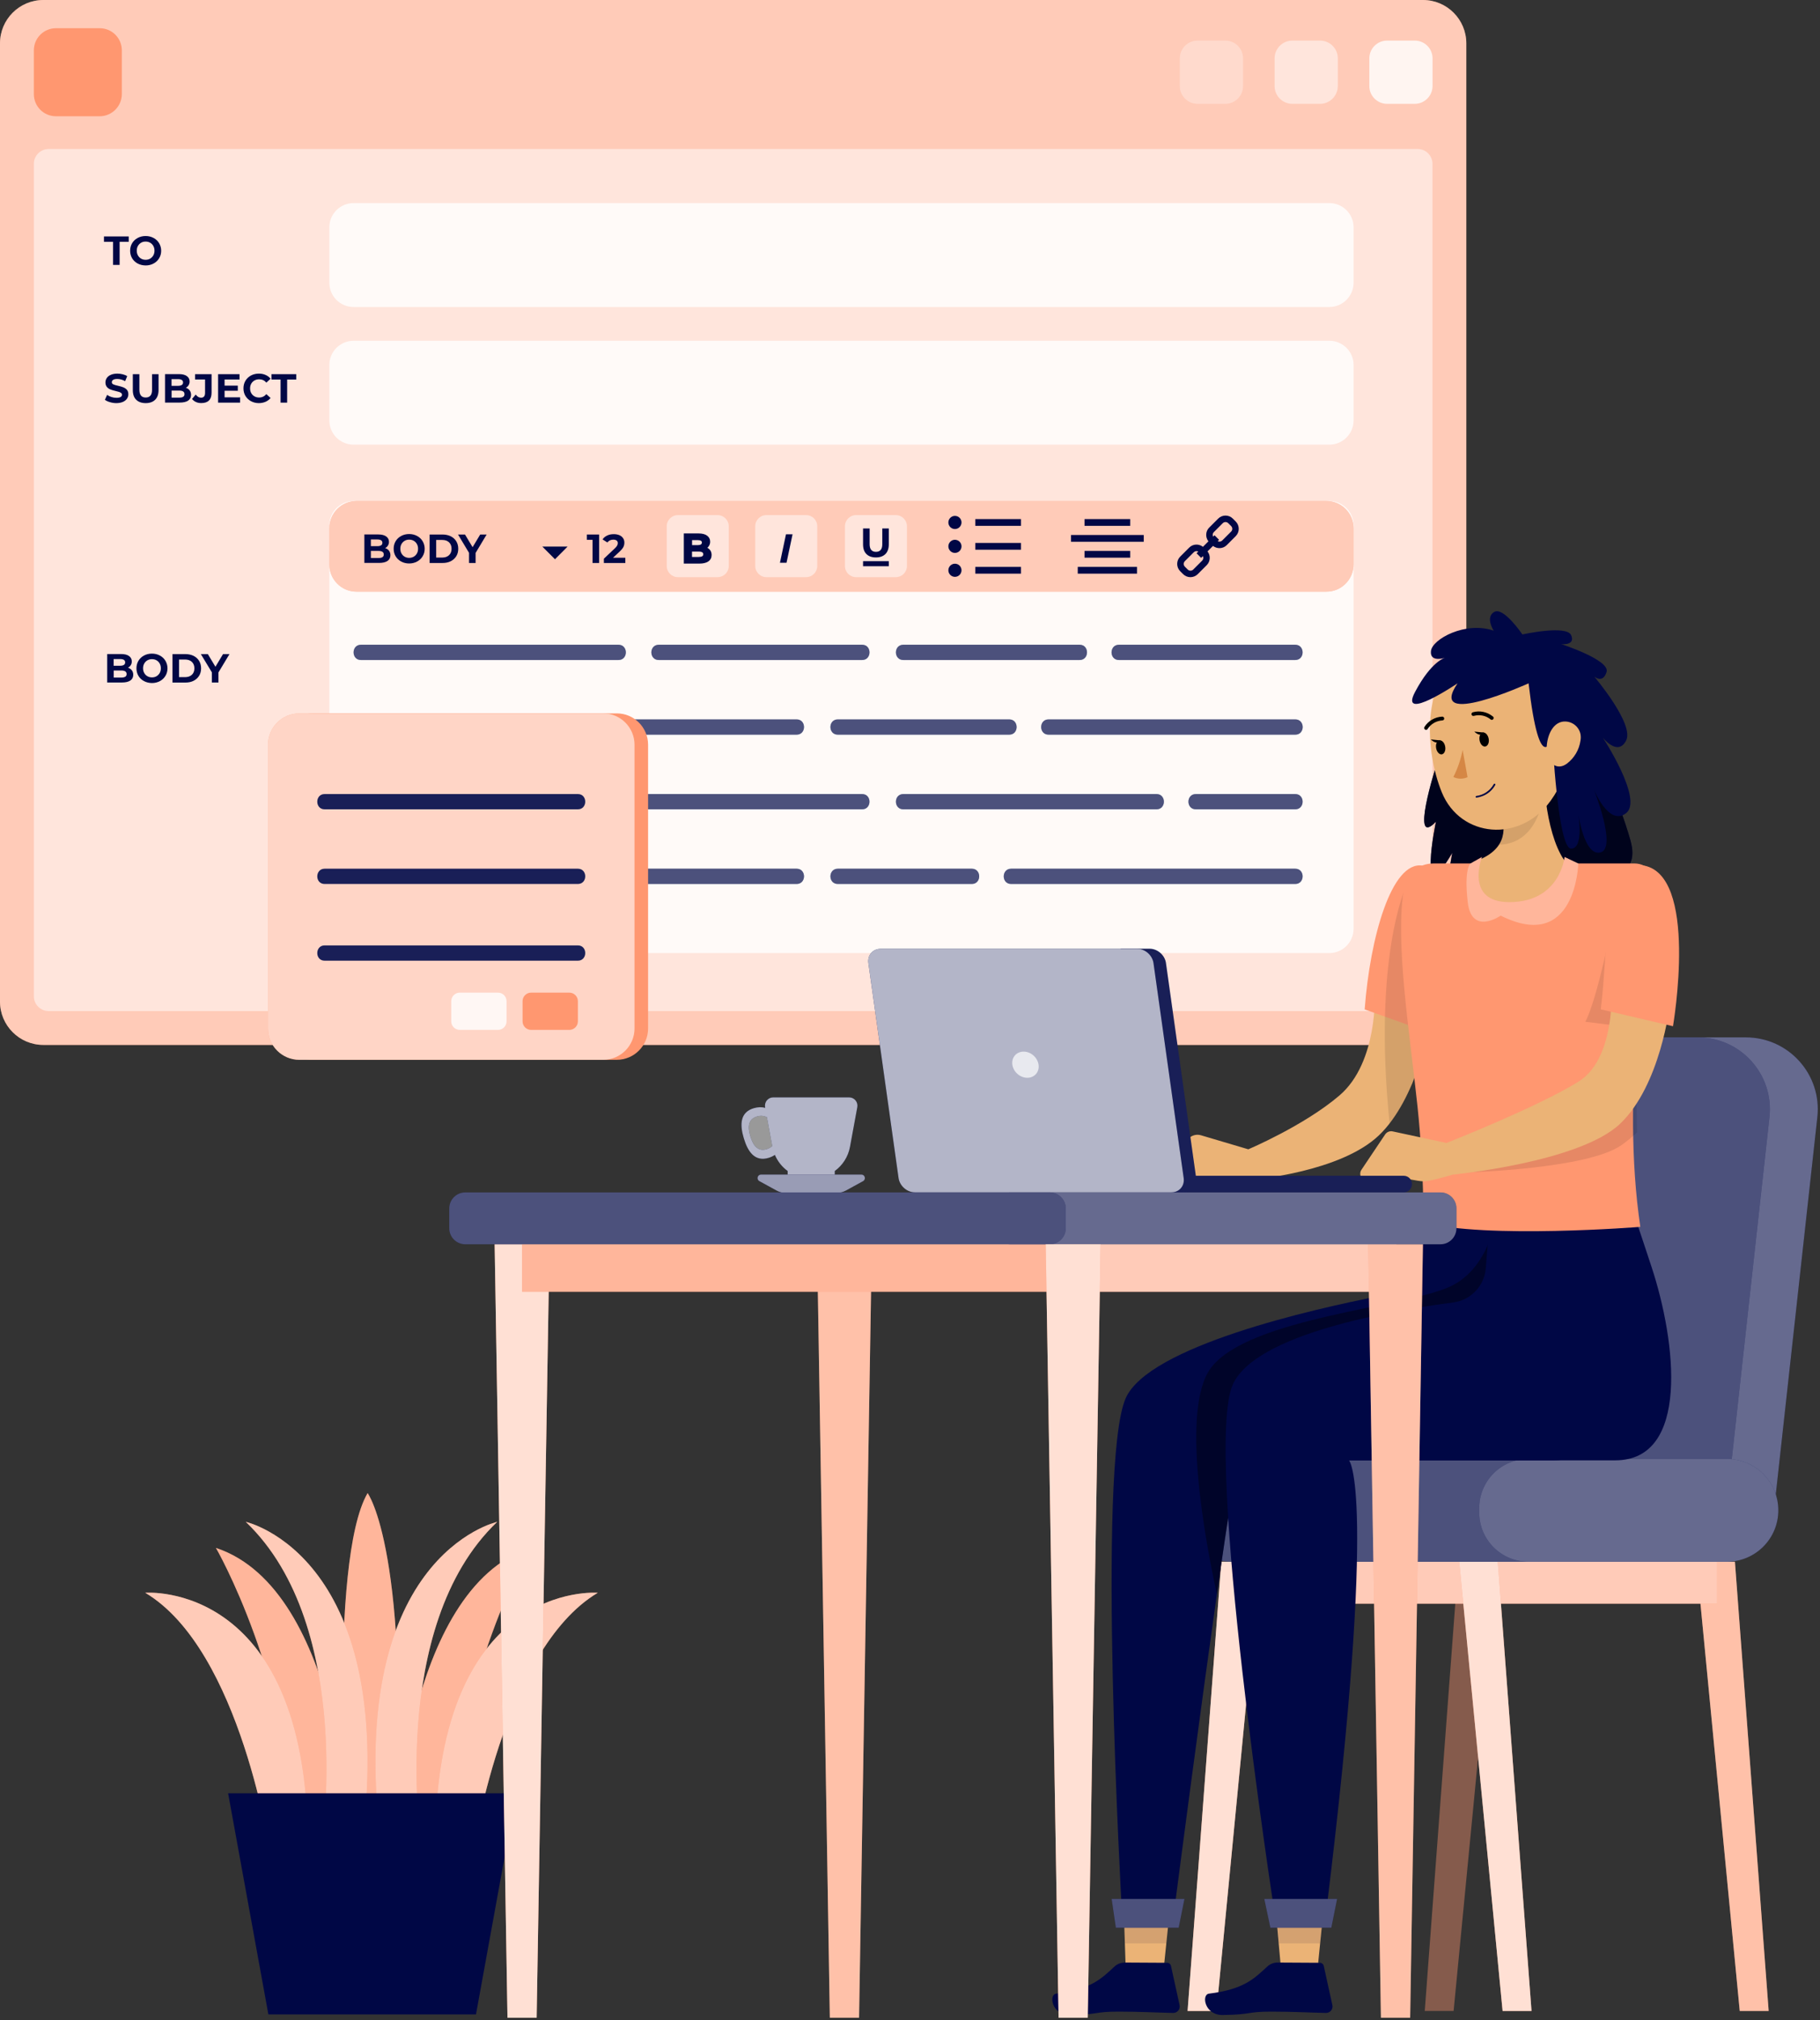 <svg xmlns="http://www.w3.org/2000/svg" width="302" height="335" viewBox="0 0 302 335" fill="none"><rect x="0" y="0" width="302" height="335" fill="#333333" stroke="none"/><g clip-path="url(#clip0_3190_279)"><path d="M236.13 173.28H7.19C3.22 173.28 0 170.06 0 166.09V7.19C0 3.22 3.22 0 7.19 0H236.12C240.09 0 243.31 3.22 243.31 7.19V166.08C243.32 170.06 240.1 173.28 236.13 173.28Z" fill="#FF9770"></path><path opacity="0.5" d="M236.13 173.28H7.19C3.22 173.28 0 170.06 0 166.09V7.19C0 3.22 3.22 0 7.19 0H236.12C240.09 0 243.31 3.22 243.31 7.19V166.08C243.32 170.06 240.1 173.28 236.13 173.28Z" fill="white"></path><path opacity="0.5" d="M8.077 167.67H235.237C236.597 167.67 237.697 166.56 237.697 165.21V27.17C237.697 25.81 236.597 24.71 235.237 24.71H8.077C6.717 24.71 5.617 25.81 5.617 27.17V165.2C5.607 166.56 6.717 167.67 8.077 167.67Z" fill="white"></path><path opacity="0.3" d="M203.313 17.22H198.723C197.093 17.22 195.773 15.9 195.773 14.27V9.68C195.773 8.05 197.093 6.73 198.723 6.73H203.313C204.943 6.73 206.263 8.05 206.263 9.68V14.27C206.263 15.9 204.943 17.22 203.313 17.22Z" fill="white"></path><path opacity="0.5" d="M219.04 17.22H214.45C212.82 17.22 211.5 15.9 211.5 14.27V9.68C211.5 8.05 212.82 6.73 214.45 6.73H219.04C220.67 6.73 221.99 8.05 221.99 9.68V14.27C221.98 15.9 220.66 17.22 219.04 17.22Z" fill="white"></path><path opacity="0.8" d="M234.759 17.22H230.169C228.539 17.22 227.219 15.9 227.219 14.27V9.68C227.219 8.05 228.539 6.73 230.169 6.73H234.759C236.389 6.73 237.709 8.05 237.709 9.68V14.27C237.699 15.9 236.379 17.22 234.759 17.22Z" fill="white"></path><path d="M16.537 19.28H9.287C7.257 19.28 5.617 17.64 5.617 15.61V8.35C5.617 6.32 7.257 4.68 9.287 4.68H16.547C18.577 4.68 20.217 6.32 20.217 8.35V15.61C20.207 17.63 18.567 19.28 16.537 19.28Z" fill="#FF9770"></path><path opacity="0.8" d="M220.588 50.91H58.668C56.448 50.91 54.648 49.11 54.648 46.89V37.7C54.648 35.48 56.448 33.68 58.668 33.68H220.588C222.808 33.68 224.608 35.48 224.608 37.7V46.89C224.598 49.11 222.798 50.91 220.588 50.91Z" fill="white"></path><path opacity="0.8" d="M220.588 73.74H58.668C56.448 73.74 54.648 71.94 54.648 69.72V60.53C54.648 58.31 56.448 56.51 58.668 56.51H220.588C222.808 56.51 224.608 58.31 224.608 60.53V69.72C224.598 71.95 222.798 73.74 220.588 73.74Z" fill="white"></path><path opacity="0.8" d="M220.588 158.05H58.668C56.448 158.05 54.648 156.25 54.648 154.03V87.1C54.648 84.88 56.448 83.08 58.668 83.08H220.588C222.808 83.08 224.608 84.88 224.608 87.1V154.03C224.598 156.25 222.798 158.05 220.588 158.05Z" fill="white"></path><path d="M220.088 83.08H59.158C56.668 83.08 54.648 85.1 54.648 87.59V93.61C54.648 96.1 56.668 98.12 59.158 98.12H220.088C222.578 98.12 224.598 96.1 224.598 93.61V87.59C224.598 85.1 222.578 83.08 220.088 83.08Z" fill="#FF9770"></path><path opacity="0.5" d="M220.088 83.08H59.158C56.668 83.08 54.648 85.1 54.648 87.59V93.61C54.648 96.1 56.668 98.12 59.158 98.12H220.088C222.578 98.12 224.598 96.1 224.598 93.61V87.59C224.598 85.1 222.578 83.08 220.088 83.08Z" fill="white"></path><path opacity="0.5" d="M119.073 95.71H112.483C111.463 95.71 110.633 94.88 110.633 93.86V87.27C110.633 86.25 111.463 85.42 112.483 85.42H119.073C120.093 85.42 120.923 86.25 120.923 87.27V93.86C120.923 94.89 120.093 95.71 119.073 95.71Z" fill="white"></path><path opacity="0.5" d="M133.76 95.71H127.17C126.15 95.71 125.32 94.88 125.32 93.86V87.27C125.32 86.25 126.15 85.42 127.17 85.42H133.76C134.78 85.42 135.61 86.25 135.61 87.27V93.86C135.6 94.89 134.78 95.71 133.76 95.71Z" fill="white"></path><path opacity="0.5" d="M148.643 95.71H142.053C141.033 95.71 140.203 94.88 140.203 93.86V87.27C140.203 86.25 141.033 85.42 142.053 85.42H148.643C149.663 85.42 150.493 86.25 150.493 87.27V93.86C150.493 94.89 149.663 95.71 148.643 95.71Z" fill="white"></path><path d="M18.76 40.1H17.25V39.21H21.36V40.1H19.85V43.93H18.76V40.1Z" fill="#000745"></path><path d="M22.844 43.7C22.454 43.49 22.144 43.2 21.924 42.83C21.704 42.46 21.594 42.04 21.594 41.58C21.594 41.12 21.704 40.7 21.924 40.33C22.144 39.96 22.454 39.67 22.844 39.46C23.234 39.25 23.674 39.14 24.164 39.14C24.654 39.14 25.094 39.25 25.484 39.46C25.874 39.67 26.184 39.96 26.404 40.33C26.624 40.7 26.744 41.12 26.744 41.58C26.744 42.04 26.634 42.46 26.404 42.83C26.184 43.2 25.874 43.49 25.484 43.7C25.094 43.91 24.654 44.02 24.164 44.02C23.674 44.01 23.234 43.91 22.844 43.7ZM24.914 42.89C25.134 42.76 25.314 42.58 25.444 42.35C25.574 42.12 25.634 41.86 25.634 41.57C25.634 41.28 25.574 41.02 25.444 40.79C25.314 40.56 25.144 40.38 24.914 40.25C24.694 40.12 24.434 40.06 24.164 40.06C23.884 40.06 23.634 40.12 23.414 40.25C23.194 40.38 23.014 40.56 22.884 40.79C22.754 41.02 22.694 41.28 22.694 41.57C22.694 41.86 22.754 42.12 22.884 42.35C23.014 42.58 23.184 42.76 23.414 42.89C23.634 43.02 23.894 43.08 24.164 43.08C24.444 43.08 24.694 43.02 24.914 42.89Z" fill="#000745"></path><path d="M18.246 66.69C17.896 66.59 17.616 66.46 17.406 66.3L17.776 65.48C17.976 65.63 18.216 65.75 18.496 65.84C18.776 65.93 19.056 65.97 19.336 65.97C19.646 65.97 19.876 65.92 20.026 65.83C20.176 65.74 20.246 65.62 20.246 65.46C20.246 65.35 20.206 65.25 20.116 65.18C20.026 65.11 19.916 65.05 19.776 65C19.636 64.96 19.456 64.91 19.216 64.85C18.856 64.77 18.566 64.68 18.336 64.59C18.106 64.5 17.906 64.37 17.746 64.18C17.586 63.99 17.496 63.74 17.496 63.43C17.496 63.16 17.566 62.91 17.716 62.69C17.866 62.47 18.086 62.29 18.386 62.16C18.686 62.03 19.046 61.96 19.476 61.96C19.776 61.96 20.076 62 20.356 62.07C20.646 62.14 20.896 62.24 21.106 62.38L20.766 63.21C20.326 62.96 19.896 62.84 19.456 62.84C19.146 62.84 18.926 62.89 18.776 62.99C18.626 63.09 18.556 63.22 18.556 63.38C18.556 63.54 18.636 63.66 18.806 63.74C18.976 63.82 19.236 63.9 19.576 63.97C19.936 64.05 20.226 64.14 20.456 64.23C20.686 64.32 20.886 64.45 21.046 64.63C21.206 64.81 21.296 65.06 21.296 65.38C21.296 65.65 21.216 65.9 21.066 66.12C20.916 66.34 20.686 66.52 20.386 66.65C20.086 66.78 19.716 66.85 19.286 66.85C18.956 66.85 18.596 66.8 18.246 66.69Z" fill="#000745"></path><path d="M22.599 66.29C22.219 65.92 22.039 65.38 22.039 64.69V62.05H23.129V64.65C23.129 65.49 23.479 65.92 24.179 65.92C24.519 65.92 24.779 65.82 24.959 65.61C25.139 65.41 25.229 65.09 25.229 64.65V62.05H26.309V64.69C26.309 65.38 26.119 65.91 25.749 66.29C25.369 66.66 24.849 66.85 24.179 66.85C23.499 66.85 22.979 66.66 22.599 66.29Z" fill="#000745"></path><path d="M31.473 64.74C31.623 64.94 31.703 65.19 31.703 65.48C31.703 65.89 31.543 66.21 31.223 66.43C30.903 66.65 30.433 66.76 29.823 66.76H27.383V62.04H29.683C30.263 62.04 30.703 62.15 31.003 62.37C31.313 62.59 31.463 62.89 31.463 63.27C31.463 63.5 31.403 63.7 31.293 63.88C31.183 64.06 31.033 64.2 30.833 64.3C31.113 64.4 31.323 64.54 31.473 64.74ZM28.463 62.87V63.98H29.553C29.823 63.98 30.023 63.93 30.163 63.84C30.303 63.75 30.373 63.61 30.373 63.42C30.373 63.24 30.303 63.1 30.163 63.01C30.023 62.92 29.823 62.87 29.553 62.87H28.463ZM30.393 65.8C30.543 65.71 30.613 65.56 30.613 65.36C30.613 64.97 30.323 64.77 29.743 64.77H28.473V65.94H29.743C30.023 65.94 30.243 65.9 30.393 65.8Z" fill="#000745"></path><path d="M32.527 66.67C32.257 66.55 32.037 66.38 31.867 66.16L32.477 65.43C32.737 65.78 33.027 65.95 33.357 65.95C33.797 65.95 34.027 65.69 34.027 65.17V62.93H32.367V62.05H35.107V65.11C35.107 65.69 34.967 66.12 34.677 66.41C34.387 66.7 33.967 66.84 33.407 66.84C33.087 66.85 32.797 66.79 32.527 66.67Z" fill="#000745"></path><path d="M39.837 65.89V66.77H36.188V62.05H39.748V62.93H37.267V63.95H39.458V64.8H37.267V65.89H39.837Z" fill="#000745"></path><path d="M41.648 66.53C41.258 66.32 40.958 66.03 40.728 65.66C40.508 65.29 40.398 64.87 40.398 64.4C40.398 63.93 40.508 63.51 40.728 63.14C40.948 62.77 41.258 62.48 41.648 62.27C42.038 62.06 42.478 61.96 42.958 61.96C43.368 61.96 43.738 62.03 44.068 62.18C44.398 62.32 44.678 62.53 44.898 62.8L44.198 63.45C43.878 63.08 43.488 62.9 43.008 62.9C42.718 62.9 42.458 62.96 42.228 63.09C41.998 63.22 41.818 63.4 41.688 63.63C41.558 63.86 41.498 64.12 41.498 64.41C41.498 64.7 41.558 64.96 41.688 65.19C41.818 65.42 41.998 65.6 42.228 65.73C42.458 65.86 42.718 65.92 43.008 65.92C43.478 65.92 43.878 65.73 44.198 65.36L44.898 66C44.678 66.27 44.398 66.48 44.058 66.63C43.728 66.77 43.358 66.85 42.948 66.85C42.468 66.85 42.038 66.74 41.648 66.53Z" fill="#000745"></path><path d="M46.557 62.94H45.047V62.05H49.157V62.94H47.647V66.77H46.557V62.94Z" fill="#000745"></path><path d="M21.879 111.16C22.029 111.36 22.109 111.61 22.109 111.9C22.109 112.31 21.949 112.63 21.629 112.85C21.309 113.07 20.839 113.18 20.229 113.18H17.789V108.46H20.089C20.669 108.46 21.109 108.57 21.409 108.79C21.719 109.01 21.869 109.31 21.869 109.69C21.869 109.92 21.809 110.12 21.699 110.3C21.589 110.48 21.439 110.62 21.239 110.72C21.509 110.82 21.719 110.96 21.879 111.16ZM18.859 109.29V110.4H19.949C20.219 110.4 20.419 110.35 20.559 110.26C20.699 110.17 20.769 110.03 20.769 109.84C20.769 109.66 20.699 109.52 20.559 109.43C20.419 109.34 20.219 109.29 19.949 109.29H18.859ZM20.789 112.22C20.939 112.13 21.009 111.98 21.009 111.78C21.009 111.39 20.719 111.19 20.139 111.19H18.869V112.36H20.139C20.419 112.36 20.639 112.31 20.789 112.22Z" fill="#000745"></path><path d="M23.891 112.95C23.501 112.74 23.191 112.45 22.971 112.08C22.751 111.71 22.641 111.29 22.641 110.83C22.641 110.37 22.751 109.95 22.971 109.58C23.191 109.21 23.501 108.92 23.891 108.71C24.281 108.5 24.721 108.39 25.211 108.39C25.701 108.39 26.141 108.5 26.531 108.71C26.921 108.92 27.231 109.21 27.451 109.58C27.671 109.95 27.791 110.37 27.791 110.83C27.791 111.29 27.681 111.71 27.451 112.08C27.231 112.45 26.921 112.74 26.531 112.95C26.141 113.16 25.701 113.27 25.211 113.27C24.731 113.26 24.291 113.16 23.891 112.95ZM25.971 112.14C26.191 112.01 26.371 111.83 26.501 111.6C26.631 111.37 26.691 111.11 26.691 110.82C26.691 110.53 26.631 110.27 26.501 110.04C26.371 109.81 26.201 109.63 25.971 109.5C25.751 109.37 25.491 109.31 25.221 109.31C24.941 109.31 24.691 109.37 24.461 109.5C24.241 109.63 24.061 109.81 23.931 110.04C23.801 110.27 23.741 110.53 23.741 110.82C23.741 111.11 23.801 111.37 23.931 111.6C24.061 111.83 24.231 112.01 24.461 112.14C24.681 112.27 24.941 112.33 25.221 112.33C25.501 112.33 25.751 112.27 25.971 112.14Z" fill="#000745"></path><path d="M28.617 108.47H30.757C31.267 108.47 31.727 108.57 32.117 108.76C32.507 108.96 32.817 109.23 33.037 109.59C33.257 109.94 33.367 110.36 33.367 110.83C33.367 111.3 33.257 111.72 33.037 112.07C32.817 112.42 32.517 112.7 32.117 112.9C31.727 113.1 31.267 113.19 30.757 113.19H28.617V108.47ZM30.707 112.29C31.177 112.29 31.557 112.16 31.837 111.9C32.117 111.64 32.257 111.28 32.257 110.83C32.257 110.38 32.117 110.03 31.837 109.76C31.557 109.5 31.177 109.37 30.707 109.37H29.707V112.29H30.707Z" fill="#000745"></path><path d="M36.248 111.51V113.18H35.158V111.5L33.328 108.47H34.488L35.748 110.57L37.008 108.47H38.078L36.248 111.51Z" fill="#000745"></path><path d="M64.551 91.33C64.701 91.53 64.781 91.78 64.781 92.07C64.781 92.48 64.621 92.8 64.301 93.02C63.981 93.24 63.511 93.35 62.901 93.35H60.461V88.63H62.761C63.341 88.63 63.781 88.74 64.081 88.96C64.391 89.18 64.541 89.48 64.541 89.86C64.541 90.09 64.481 90.29 64.371 90.47C64.261 90.65 64.111 90.79 63.911 90.89C64.191 90.99 64.401 91.13 64.551 91.33ZM61.541 89.46V90.57H62.631C62.901 90.57 63.101 90.52 63.241 90.43C63.381 90.34 63.451 90.2 63.451 90.01C63.451 89.83 63.381 89.69 63.241 89.6C63.101 89.51 62.901 89.46 62.631 89.46H61.541ZM63.461 92.39C63.611 92.3 63.681 92.15 63.681 91.95C63.681 91.56 63.391 91.36 62.811 91.36H61.541V92.53H62.811C63.101 92.54 63.321 92.49 63.461 92.39Z" fill="#000745"></path><path d="M66.57 93.12C66.18 92.91 65.87 92.62 65.65 92.25C65.43 91.88 65.32 91.46 65.32 91C65.32 90.54 65.43 90.12 65.65 89.75C65.87 89.38 66.18 89.09 66.57 88.88C66.96 88.67 67.4 88.56 67.89 88.56C68.38 88.56 68.82 88.67 69.21 88.88C69.6 89.09 69.91 89.38 70.13 89.75C70.35 90.12 70.47 90.54 70.47 91C70.47 91.46 70.36 91.88 70.13 92.25C69.91 92.62 69.6 92.91 69.21 93.12C68.82 93.33 68.38 93.44 67.89 93.44C67.4 93.44 66.96 93.33 66.57 93.12ZM68.65 92.32C68.87 92.19 69.05 92.01 69.18 91.78C69.31 91.55 69.37 91.29 69.37 91C69.37 90.71 69.31 90.45 69.18 90.22C69.05 89.99 68.88 89.81 68.65 89.68C68.43 89.55 68.17 89.49 67.9 89.49C67.62 89.49 67.37 89.55 67.15 89.68C66.93 89.81 66.75 89.99 66.62 90.22C66.49 90.45 66.43 90.71 66.43 91C66.43 91.29 66.49 91.55 66.62 91.78C66.75 92.01 66.92 92.19 67.15 92.32C67.37 92.45 67.63 92.51 67.9 92.51C68.17 92.51 68.42 92.44 68.65 92.32Z" fill="#000745"></path><path d="M71.289 88.64H73.429C73.939 88.64 74.399 88.74 74.789 88.93C75.179 89.13 75.489 89.4 75.709 89.76C75.929 90.11 76.039 90.53 76.039 91C76.039 91.47 75.929 91.89 75.709 92.24C75.489 92.59 75.189 92.87 74.789 93.07C74.399 93.27 73.939 93.36 73.429 93.36H71.289V88.64ZM73.379 92.46C73.849 92.46 74.229 92.33 74.509 92.07C74.789 91.81 74.929 91.45 74.929 91C74.929 90.55 74.789 90.2 74.509 89.93C74.229 89.67 73.849 89.54 73.379 89.54H72.379V92.46H73.379Z" fill="#000745"></path><path d="M78.92 91.69V93.36H77.83V91.68L76 88.64H77.16L78.42 90.74L79.68 88.64H80.75L78.92 91.69Z" fill="#000745"></path><path d="M99.413 88.64V93.36H98.323V89.52H97.383V88.64H99.413Z" fill="#000745"></path><path d="M103.764 92.47V93.36H100.204V92.65L102.024 90.93C102.214 90.75 102.344 90.59 102.414 90.46C102.484 90.33 102.514 90.2 102.514 90.07C102.514 89.88 102.454 89.74 102.324 89.64C102.194 89.54 102.004 89.49 101.764 89.49C101.554 89.49 101.374 89.53 101.204 89.61C101.034 89.69 100.894 89.81 100.784 89.96L99.984 89.45C100.164 89.18 100.424 88.96 100.744 88.81C101.064 88.65 101.434 88.58 101.854 88.58C102.204 88.58 102.514 88.64 102.774 88.75C103.034 88.86 103.244 89.03 103.384 89.24C103.534 89.45 103.604 89.69 103.604 89.98C103.604 90.24 103.554 90.48 103.444 90.7C103.334 90.92 103.124 91.18 102.814 91.47L101.724 92.49H103.764V92.47Z" fill="#000745"></path><path d="M117.819 91.21C117.699 91.06 117.549 90.93 117.369 90.84C117.479 90.75 117.579 90.64 117.649 90.52C117.769 90.32 117.839 90.09 117.839 89.83C117.839 89.41 117.669 89.07 117.319 88.82C116.989 88.58 116.519 88.46 115.909 88.46H113.469V93.46H116.049C116.689 93.46 117.189 93.34 117.539 93.1C117.899 92.85 118.079 92.49 118.079 92.03C118.079 91.71 117.989 91.43 117.819 91.21ZM114.829 91.47H115.959C116.689 91.47 116.689 91.79 116.689 91.92C116.689 92.07 116.639 92.17 116.529 92.24C116.409 92.32 116.209 92.36 115.959 92.36H114.829V91.47ZM116.309 90.28C116.199 90.36 116.019 90.4 115.779 90.4H114.839V89.57H115.779C116.019 89.57 116.199 89.61 116.319 89.68C116.419 89.75 116.469 89.84 116.469 89.98C116.459 90.11 116.409 90.21 116.309 90.28Z" fill="#000745"></path><path d="M130.422 88.6H131.512L130.512 93.32H129.422L130.422 88.6Z" fill="#000745"></path><path d="M143.771 91.88C143.391 91.51 143.211 90.97 143.211 90.28V87.64H144.301V90.24C144.301 91.08 144.651 91.51 145.351 91.51C145.691 91.51 145.951 91.41 146.131 91.2C146.311 91 146.401 90.68 146.401 90.24V87.64H147.481V90.28C147.481 90.97 147.291 91.5 146.921 91.88C146.541 92.25 146.021 92.44 145.351 92.44C144.671 92.44 144.151 92.26 143.771 91.88Z" fill="#000745"></path><path d="M203.558 90.4L205.048 88.91C205.718 88.24 205.718 87.15 205.048 86.48L204.568 86C203.898 85.33 202.808 85.33 202.138 86L200.648 87.49C200.028 88.11 199.988 89.09 200.518 89.77L199.608 90.68C198.938 90.15 197.958 90.18 197.328 90.81L195.838 92.3C195.168 92.97 195.168 94.06 195.838 94.73L196.318 95.21C196.988 95.88 198.078 95.88 198.748 95.21L200.238 93.72C200.858 93.1 200.898 92.12 200.368 91.44L201.278 90.53C201.958 91.06 202.938 91.02 203.558 90.4ZM201.408 88.25L202.898 86.76C203.148 86.51 203.558 86.51 203.808 86.76L204.288 87.24C204.538 87.49 204.538 87.9 204.288 88.15L202.798 89.64C202.598 89.84 202.298 89.87 202.058 89.75L202.288 89.52L201.528 88.76L201.298 88.99C201.178 88.75 201.208 88.45 201.408 88.25ZM199.488 92.96L197.998 94.45C197.748 94.7 197.338 94.7 197.088 94.45L196.608 93.97C196.358 93.72 196.358 93.31 196.608 93.06L198.098 91.57C198.298 91.37 198.598 91.34 198.838 91.46L198.548 91.75L199.308 92.51L199.598 92.22C199.718 92.46 199.688 92.76 199.488 92.96Z" fill="#000745"></path><path d="M187.541 86.08H179.961V87.2H187.541V86.08Z" fill="#000745"></path><path d="M189.789 88.72H177.719V89.84H189.789V88.72Z" fill="#000745"></path><path d="M187.541 91.36H179.961V92.48H187.541V91.36Z" fill="#000745"></path><path d="M188.666 94.01H178.836V95.13H188.666V94.01Z" fill="#000745"></path><path d="M159.547 86.64C159.547 87.24 159.057 87.73 158.457 87.73C157.857 87.73 157.367 87.24 157.367 86.64C157.367 86.04 157.857 85.55 158.457 85.55C159.067 85.55 159.547 86.04 159.547 86.64Z" fill="#000745"></path><path d="M159.547 90.6C159.547 91.2 159.057 91.69 158.457 91.69C157.857 91.69 157.367 91.2 157.367 90.6C157.367 90 157.857 89.51 158.457 89.51C159.067 89.52 159.547 90 159.547 90.6Z" fill="#000745"></path><path d="M159.547 94.57C159.547 95.17 159.057 95.66 158.457 95.66C157.857 95.66 157.367 95.17 157.367 94.57C157.367 93.97 157.857 93.48 158.457 93.48C159.067 93.48 159.547 93.97 159.547 94.57Z" fill="#000745"></path><path d="M169.416 86.08H161.836V87.2H169.416V86.08Z" fill="#000745"></path><path d="M169.416 90.04H161.836V91.16H169.416V90.04Z" fill="#000745"></path><path d="M169.416 94.01H161.836V95.13H169.416V94.01Z" fill="#000745"></path><path d="M94.182 90.64L92.092 92.74L89.992 90.64H94.182Z" fill="#000745"></path><path d="M147.481 93.06H143.211V93.9H147.481V93.06Z" fill="#000745"></path><path d="M59.887 109.45C74.137 109.45 88.377 109.45 102.627 109.45C104.257 109.45 104.257 106.92 102.627 106.92C88.377 106.92 74.137 106.92 59.887 106.92C58.267 106.92 58.267 109.45 59.887 109.45Z" fill="#000745"></path><path d="M109.308 109.45C120.558 109.45 131.808 109.45 143.058 109.45C144.688 109.45 144.688 106.92 143.058 106.92C131.808 106.92 120.558 106.92 109.308 106.92C107.678 106.92 107.678 109.45 109.308 109.45Z" fill="#000745"></path><path d="M149.887 109.45C159.637 109.45 169.397 109.45 179.147 109.45C180.777 109.45 180.777 106.92 179.147 106.92C169.397 106.92 159.637 106.92 149.887 106.92C148.257 106.92 148.257 109.45 149.887 109.45Z" fill="#000745"></path><path d="M185.664 109.45C195.414 109.45 205.174 109.45 214.924 109.45C216.554 109.45 216.554 106.92 214.924 106.92C205.174 106.92 195.414 106.92 185.664 106.92C184.044 106.92 184.034 109.45 185.664 109.45Z" fill="#000745"></path><path d="M59.887 121.83C70.207 121.83 80.527 121.83 90.837 121.83C92.467 121.83 92.467 119.3 90.837 119.3C80.517 119.3 70.197 119.3 59.887 119.3C58.267 119.3 58.267 121.83 59.887 121.83Z" fill="#000745"></path><path d="M97.519 121.83C109.079 121.83 120.629 121.83 132.189 121.83C133.819 121.83 133.819 119.3 132.189 119.3C120.629 119.3 109.079 119.3 97.519 119.3C95.889 119.3 95.889 121.83 97.519 121.83Z" fill="#000745"></path><path d="M139.019 121.83C148.499 121.83 157.989 121.83 167.469 121.83C169.099 121.83 169.099 119.3 167.469 119.3C157.989 119.3 148.499 119.3 139.019 119.3C137.389 119.3 137.389 121.83 139.019 121.83Z" fill="#000745"></path><path d="M173.988 121.83C187.638 121.83 201.288 121.83 214.938 121.83C216.568 121.83 216.568 119.3 214.938 119.3C201.288 119.3 187.638 119.3 173.988 119.3C172.358 119.3 172.358 121.83 173.988 121.83Z" fill="#000745"></path><path d="M59.887 134.21C73.017 134.21 86.157 134.21 99.287 134.21C100.917 134.21 100.917 131.68 99.287 131.68C86.157 131.68 73.017 131.68 59.887 131.68C58.267 131.68 58.267 134.21 59.887 134.21Z" fill="#000745"></path><path d="M105.965 134.21C118.325 134.21 130.695 134.21 143.055 134.21C144.685 134.21 144.685 131.68 143.055 131.68C130.695 131.68 118.325 131.68 105.965 131.68C104.335 131.68 104.335 134.21 105.965 134.21Z" fill="#000745"></path><path d="M149.887 134.21C163.897 134.21 177.897 134.21 191.907 134.21C193.537 134.21 193.537 131.68 191.907 131.68C177.897 131.68 163.897 131.68 149.887 131.68C148.257 131.68 148.257 134.21 149.887 134.21Z" fill="#000745"></path><path d="M198.426 134.21C203.926 134.21 209.426 134.21 214.926 134.21C216.556 134.21 216.556 131.68 214.926 131.68C209.426 131.68 203.926 131.68 198.426 131.68C196.796 131.68 196.796 134.21 198.426 134.21Z" fill="#000745"></path><path d="M59.887 146.59C70.897 146.59 81.897 146.59 92.907 146.59C94.537 146.59 94.537 144.06 92.907 144.06C81.897 144.06 70.897 144.06 59.887 144.06C58.267 144.07 58.267 146.59 59.887 146.59Z" fill="#000745"></path><path d="M99.59 146.59C110.46 146.59 121.32 146.59 132.19 146.59C133.82 146.59 133.82 144.06 132.19 144.06C121.32 144.06 110.46 144.06 99.59 144.06C97.96 144.07 97.96 146.59 99.59 146.59Z" fill="#000745"></path><path d="M139.019 146.59C146.429 146.59 153.849 146.59 161.259 146.59C162.889 146.59 162.889 144.06 161.259 144.06C153.849 144.06 146.429 144.06 139.019 144.06C137.389 144.07 137.389 146.59 139.019 146.59Z" fill="#000745"></path><path d="M167.777 146.59C183.497 146.59 199.217 146.59 214.927 146.59C216.557 146.59 216.557 144.06 214.927 144.06C199.207 144.06 183.487 144.06 167.777 144.06C166.147 144.07 166.147 146.59 167.777 146.59Z" fill="#000745"></path><g opacity="0.3"><path d="M59.887 109.45C74.137 109.45 88.377 109.45 102.627 109.45C104.257 109.45 104.257 106.92 102.627 106.92C88.377 106.92 74.137 106.92 59.887 106.92C58.267 106.92 58.267 109.45 59.887 109.45Z" fill="white"></path><path d="M109.308 109.45C120.558 109.45 131.808 109.45 143.058 109.45C144.688 109.45 144.688 106.92 143.058 106.92C131.808 106.92 120.558 106.92 109.308 106.92C107.678 106.92 107.678 109.45 109.308 109.45Z" fill="white"></path><path d="M149.887 109.45C159.637 109.45 169.397 109.45 179.147 109.45C180.777 109.45 180.777 106.92 179.147 106.92C169.397 106.92 159.637 106.92 149.887 106.92C148.257 106.92 148.257 109.45 149.887 109.45Z" fill="white"></path><path d="M185.664 109.45C195.414 109.45 205.174 109.45 214.924 109.45C216.554 109.45 216.554 106.92 214.924 106.92C205.174 106.92 195.414 106.92 185.664 106.92C184.044 106.92 184.034 109.45 185.664 109.45Z" fill="white"></path><path d="M59.887 121.83C70.207 121.83 80.527 121.83 90.837 121.83C92.467 121.83 92.467 119.3 90.837 119.3C80.517 119.3 70.197 119.3 59.887 119.3C58.267 119.3 58.267 121.83 59.887 121.83Z" fill="white"></path><path d="M97.519 121.83C109.079 121.83 120.629 121.83 132.189 121.83C133.819 121.83 133.819 119.3 132.189 119.3C120.629 119.3 109.079 119.3 97.519 119.3C95.889 119.3 95.889 121.83 97.519 121.83Z" fill="white"></path><path d="M139.019 121.83C148.499 121.83 157.989 121.83 167.469 121.83C169.099 121.83 169.099 119.3 167.469 119.3C157.989 119.3 148.499 119.3 139.019 119.3C137.389 119.3 137.389 121.83 139.019 121.83Z" fill="white"></path><path d="M173.988 121.83C187.638 121.83 201.288 121.83 214.938 121.83C216.568 121.83 216.568 119.3 214.938 119.3C201.288 119.3 187.638 119.3 173.988 119.3C172.358 119.3 172.358 121.83 173.988 121.83Z" fill="white"></path><path d="M59.887 134.21C73.017 134.21 86.157 134.21 99.287 134.21C100.917 134.21 100.917 131.68 99.287 131.68C86.157 131.68 73.017 131.68 59.887 131.68C58.267 131.68 58.267 134.21 59.887 134.21Z" fill="white"></path><path d="M105.965 134.21C118.325 134.21 130.695 134.21 143.055 134.21C144.685 134.21 144.685 131.68 143.055 131.68C130.695 131.68 118.325 131.68 105.965 131.68C104.335 131.68 104.335 134.21 105.965 134.21Z" fill="white"></path><path d="M149.887 134.21C163.897 134.21 177.897 134.21 191.907 134.21C193.537 134.21 193.537 131.68 191.907 131.68C177.897 131.68 163.897 131.68 149.887 131.68C148.257 131.68 148.257 134.21 149.887 134.21Z" fill="white"></path><path d="M198.426 134.21C203.926 134.21 209.426 134.21 214.926 134.21C216.556 134.21 216.556 131.68 214.926 131.68C209.426 131.68 203.926 131.68 198.426 131.68C196.796 131.68 196.796 134.21 198.426 134.21Z" fill="white"></path><path d="M59.887 146.59C70.897 146.59 81.897 146.59 92.907 146.59C94.537 146.59 94.537 144.06 92.907 144.06C81.897 144.06 70.897 144.06 59.887 144.06C58.267 144.07 58.267 146.59 59.887 146.59Z" fill="white"></path><path d="M99.59 146.59C110.46 146.59 121.32 146.59 132.19 146.59C133.82 146.59 133.82 144.06 132.19 144.06C121.32 144.06 110.46 144.06 99.59 144.06C97.96 144.07 97.96 146.59 99.59 146.59Z" fill="white"></path><path d="M139.019 146.59C146.429 146.59 153.849 146.59 161.259 146.59C162.889 146.59 162.889 144.06 161.259 144.06C153.849 144.06 146.429 144.06 139.019 144.06C137.389 144.07 137.389 146.59 139.019 146.59Z" fill="white"></path><path d="M167.777 146.59C183.497 146.59 199.217 146.59 214.927 146.59C216.557 146.59 216.557 144.06 214.927 144.06C199.207 144.06 183.487 144.06 167.777 144.06C166.147 144.07 166.147 146.59 167.777 146.59Z" fill="white"></path></g><path d="M102.339 175.75H51.919C49.049 175.75 46.719 173.42 46.719 170.55V123.5C46.719 120.63 49.049 118.3 51.919 118.3H102.339C105.209 118.3 107.539 120.63 107.539 123.5V170.55C107.539 173.42 105.209 175.75 102.339 175.75Z" fill="#FF9770"></path><path d="M100.089 175.75H49.669C46.799 175.75 44.469 173.42 44.469 170.55V123.5C44.469 120.63 46.799 118.3 49.669 118.3H100.089C102.959 118.3 105.289 120.63 105.289 123.5V170.55C105.289 173.42 102.959 175.75 100.089 175.75Z" fill="#FF9770"></path><path opacity="0.6" d="M100.089 175.75H49.669C46.799 175.75 44.469 173.42 44.469 170.55V123.5C44.469 120.63 46.799 118.3 49.669 118.3H100.089C102.959 118.3 105.289 120.63 105.289 123.5V170.55C105.289 173.42 102.959 175.75 100.089 175.75Z" fill="white"></path><path d="M53.867 134.21C67.877 134.21 81.877 134.21 95.887 134.21C97.517 134.21 97.517 131.68 95.887 131.68C81.877 131.68 67.877 131.68 53.867 131.68C52.247 131.68 52.237 134.21 53.867 134.21Z" fill="#000745"></path><path d="M53.867 159.31C67.877 159.31 81.877 159.31 95.887 159.31C97.517 159.31 97.517 156.78 95.887 156.78C81.877 156.78 67.877 156.78 53.867 156.78C52.247 156.78 52.237 159.31 53.867 159.31Z" fill="#000745"></path><path d="M53.867 146.59C67.877 146.59 81.877 146.59 95.887 146.59C97.517 146.59 97.517 144.06 95.887 144.06C81.877 144.06 67.877 144.06 53.867 144.06C52.247 144.07 52.237 146.59 53.867 146.59Z" fill="#000745"></path><g opacity="0.1"><path d="M53.867 134.21C67.877 134.21 81.877 134.21 95.887 134.21C97.517 134.21 97.517 131.68 95.887 131.68C81.877 131.68 67.877 131.68 53.867 131.68C52.247 131.68 52.237 134.21 53.867 134.21Z" fill="white"></path><path d="M53.867 159.31C67.877 159.31 81.877 159.31 95.887 159.31C97.517 159.31 97.517 156.78 95.887 156.78C81.877 156.78 67.877 156.78 53.867 156.78C52.247 156.78 52.237 159.31 53.867 159.31Z" fill="white"></path><path d="M53.867 146.59C67.877 146.59 81.877 146.59 95.887 146.59C97.517 146.59 97.517 144.06 95.887 144.06C81.877 144.06 67.877 144.06 53.867 144.06C52.247 144.07 52.237 146.59 53.867 146.59Z" fill="white"></path></g><path d="M88.131 170.79H94.471C95.251 170.79 95.891 170.16 95.891 169.37V166.03C95.891 165.25 95.261 164.61 94.471 164.61H88.131C87.351 164.61 86.711 165.24 86.711 166.03V169.37C86.711 170.16 87.351 170.79 88.131 170.79Z" fill="#FF9770"></path><path opacity="0.8" d="M76.295 170.79H82.635C83.415 170.79 84.055 170.16 84.055 169.37V166.03C84.055 165.25 83.425 164.61 82.635 164.61H76.295C75.515 164.61 74.875 165.24 74.875 166.03V169.37C74.875 170.16 75.515 170.79 76.295 170.79Z" fill="white"></path><path d="M57.558 306.22C57.558 306.22 54.428 258.85 60.998 247.6C60.998 247.6 68.308 257.33 65.528 306.22H57.558Z" fill="#FF9770"></path><path d="M65.531 306.22C65.531 306.22 67.011 263.61 87.961 256.69C87.961 256.69 75.541 278.1 74.611 306.22H65.531Z" fill="#FF9770"></path><path d="M58.258 306.22C58.258 306.22 56.778 263.61 35.828 256.69C35.828 256.69 48.248 278.1 49.178 306.22H58.258Z" fill="#FF9770"></path><g opacity="0.3"><path d="M57.558 306.22C57.558 306.22 54.428 258.85 60.998 247.6C60.998 247.6 68.308 257.33 65.528 306.22H57.558Z" fill="white"></path><path d="M65.531 306.22C65.531 306.22 67.011 263.61 87.961 256.69C87.961 256.69 75.541 278.1 74.611 306.22H65.531Z" fill="white"></path><path d="M58.258 306.22C58.258 306.22 56.778 263.61 35.828 256.69C35.828 256.69 48.248 278.1 49.178 306.22H58.258Z" fill="white"></path></g><path d="M44.902 307.74C44.902 307.74 40.022 273.61 24.102 264.13C24.102 264.13 51.732 261.85 51.082 307.74H44.902Z" fill="#FF9770"></path><path d="M53.301 306.6C53.301 306.6 59.101 269.81 40.781 252.37C40.781 252.37 66.671 258.06 59.841 307.74L53.301 306.6Z" fill="#FF9770"></path><path d="M78.394 307.74C78.394 307.74 83.274 273.61 99.194 264.13C99.194 264.13 71.564 261.85 72.214 307.74H78.394Z" fill="#FF9770"></path><path d="M69.984 306.6C69.984 306.6 64.184 269.81 82.504 252.37C82.504 252.37 56.614 258.06 63.444 307.74L69.984 306.6Z" fill="#FF9770"></path><g opacity="0.5"><path d="M44.902 307.74C44.902 307.74 40.022 273.61 24.102 264.13C24.102 264.13 51.732 261.85 51.082 307.74H44.902Z" fill="white"></path><path d="M53.301 306.6C53.301 306.6 59.101 269.81 40.781 252.37C40.781 252.37 66.671 258.06 59.841 307.74L53.301 306.6Z" fill="white"></path><path d="M78.394 307.74C78.394 307.74 83.274 273.61 99.194 264.13C99.194 264.13 71.564 261.85 72.214 307.74H78.394Z" fill="white"></path><path d="M69.984 306.6C69.984 306.6 64.184 269.81 82.504 252.37C82.504 252.37 56.614 258.06 63.444 307.74L69.984 306.6Z" fill="white"></path></g><path d="M78.982 334.05H44.532L37.852 297.38H85.652L78.982 334.05Z" fill="#000745"></path><path d="M140.908 181.98H128.298C127.448 181.98 126.798 182.76 126.958 183.6L126.978 183.71C126.398 183.56 125.758 183.57 125.078 183.77C122.798 184.45 122.738 186.48 123.418 188.75C124.098 191.03 125.268 192.69 127.538 192.01C127.928 191.89 128.278 191.73 128.578 191.52C129.038 192.6 129.778 193.52 130.698 194.19V195.86H138.518V194.19C139.798 193.26 140.728 191.86 141.038 190.21L142.258 183.59C142.408 182.76 141.758 181.98 140.908 181.98ZM127.218 190.57C125.718 191.02 124.958 189.93 124.508 188.43C124.058 186.93 124.098 185.6 125.598 185.15C126.218 184.96 126.778 185.03 127.258 185.27L128.138 190.05C127.898 190.28 127.588 190.45 127.218 190.57Z" fill="#000745"></path><path opacity="0.7" d="M140.908 181.98H128.298C127.448 181.98 126.798 182.76 126.958 183.6L126.978 183.71C126.398 183.56 125.758 183.57 125.078 183.77C122.798 184.45 122.738 186.48 123.418 188.75C124.098 191.03 125.268 192.69 127.538 192.01C127.928 191.89 128.278 191.73 128.578 191.52C129.038 192.6 129.778 193.52 130.698 194.19V195.86H138.518V194.19C139.798 193.26 140.728 191.86 141.038 190.21L142.258 183.59C142.408 182.76 141.758 181.98 140.908 181.98ZM127.218 190.57C125.718 191.02 124.958 189.93 124.508 188.43C124.058 186.93 124.098 185.6 125.598 185.15C126.218 184.96 126.778 185.03 127.258 185.27L128.138 190.05C127.898 190.28 127.588 190.45 127.218 190.57Z" fill="white"></path><path opacity="0.5" d="M127.219 190.57C125.719 191.02 124.959 189.93 124.509 188.43C124.059 186.93 124.099 185.6 125.599 185.15C126.219 184.96 126.779 185.03 127.259 185.27L128.139 190.05C127.899 190.28 127.589 190.45 127.219 190.57Z" fill="white"></path><path d="M138.846 197.82H130.356C129.836 197.82 129.326 197.69 128.876 197.44L126.006 195.87C125.476 195.58 125.686 194.78 126.286 194.78H142.936C143.536 194.78 143.736 195.58 143.216 195.87L140.346 197.44C139.876 197.69 139.366 197.82 138.846 197.82Z" fill="#000745"></path><path opacity="0.6" d="M138.846 197.82H130.356C129.836 197.82 129.326 197.69 128.876 197.44L126.006 195.87C125.476 195.58 125.686 194.78 126.286 194.78H142.936C143.536 194.78 143.736 195.58 143.216 195.87L140.346 197.44C139.876 197.69 139.366 197.82 138.846 197.82Z" fill="white"></path><path d="M201.853 333.48H197.062L202.652 258.98H209.053L201.853 333.48Z" fill="#FF9770"></path><path opacity="0.7" d="M201.853 333.48H197.062L202.652 258.98H209.053L201.853 333.48Z" fill="white"></path><g opacity="0.4"><path d="M241.204 333.48H236.414L242.004 258.98H248.404L241.204 333.48Z" fill="#FF9770"></path></g><path d="M288.682 333.48H293.482L287.882 258.98H281.492L288.682 333.48Z" fill="#FF9770"></path><g opacity="0.4"><path d="M288.682 333.48H293.482L287.882 258.98H281.492L288.682 333.48Z" fill="white"></path></g><path d="M284.931 258.98H206.211V265.94H284.931V258.98Z" fill="#FF9770"></path><path opacity="0.5" d="M284.931 258.98H206.211V265.94H284.931V258.98Z" fill="white"></path><path d="M249.331 333.48H254.131L248.531 258.98H242.141L249.331 333.48Z" fill="#FF9770"></path><path opacity="0.7" d="M249.331 333.48H254.131L248.531 258.98H242.141L249.331 333.48Z" fill="white"></path><path d="M289.708 172.03H276.668C269.818 172.03 263.588 175.96 260.628 182.14L223.898 258.98H285.978C290.218 258.98 293.778 255.79 294.248 251.57L301.558 185.27C302.348 178.21 296.818 172.03 289.708 172.03Z" fill="#000745"></path><path opacity="0.4" d="M289.708 172.03H276.668C269.818 172.03 263.588 175.96 260.628 182.14L223.898 258.98H285.978C290.218 258.98 293.778 255.79 294.248 251.57L301.558 185.27C302.348 178.21 296.818 172.03 289.708 172.03Z" fill="white"></path><path d="M281.763 172.03H268.723C261.873 172.03 255.643 175.96 252.683 182.14L215.953 258.98H276.823C281.753 258.98 285.893 255.27 286.433 250.37L293.613 185.27C294.403 178.21 288.873 172.03 281.763 172.03Z" fill="#000745"></path><path opacity="0.3" d="M281.763 172.03H268.723C261.873 172.03 255.643 175.96 252.683 182.14L215.953 258.98H276.823C281.753 258.98 285.893 255.27 286.433 250.37L293.613 185.27C294.403 178.21 288.873 172.03 281.763 172.03Z" fill="white"></path><path d="M255.36 258.98H204.34C199.63 258.98 195.82 255.17 195.82 250.46C195.82 245.75 199.63 241.94 204.34 241.94H255.36V258.98Z" fill="#000745"></path><path opacity="0.3" d="M255.36 258.98H204.34C199.63 258.98 195.82 255.17 195.82 250.46C195.82 245.75 199.63 241.94 204.34 241.94H255.36V258.98Z" fill="white"></path><path d="M286.563 258.98H253.603C249.103 258.98 245.453 255.33 245.453 250.83V250.09C245.453 245.59 249.103 241.94 253.603 241.94H286.563C291.273 241.94 295.083 245.75 295.083 250.46C295.083 255.17 291.263 258.98 286.563 258.98Z" fill="#000745"></path><path opacity="0.4" d="M286.563 258.98H253.603C249.103 258.98 245.453 255.33 245.453 250.83V250.09C245.453 245.59 249.103 241.94 253.603 241.94H286.563C291.273 241.94 295.083 245.75 295.083 250.46C295.083 255.17 291.263 258.98 286.563 258.98Z" fill="white"></path><path d="M238.271 127.11C238.271 127.11 233.881 140.87 238.271 136.26C238.271 136.26 235.061 151.58 240.981 141.43C240.981 141.43 238.171 155.09 242.781 155.21C247.391 155.33 260.711 154.71 260.711 154.71L264.221 148.6L265.601 144.98C265.601 144.98 272.401 145.98 270.551 139.37C268.701 132.76 264.461 123.44 264.461 123.44L259.951 117.93L241.031 121.46L238.271 127.11Z" fill="#000745"></path><path opacity="0.6" d="M238.271 127.11C238.271 127.11 233.881 140.87 238.271 136.26C238.271 136.26 235.061 151.58 240.981 141.43C240.981 141.43 238.171 155.09 242.781 155.21C247.391 155.33 260.711 154.71 260.711 154.71L264.221 148.6L265.601 144.98C265.601 144.98 272.401 145.98 270.551 139.37C268.701 132.76 264.461 123.44 264.461 123.44L259.951 117.93L241.031 121.46L238.271 127.11Z" fill="black"></path><path d="M228.124 164.53C228.124 164.53 228.714 176.15 222.264 181.66C216.394 186.68 207.134 190.59 207.134 190.59L199.274 188.26C198.524 188.04 197.704 188.27 197.184 188.86L193.384 193.19C192.624 194.05 192.744 195.38 193.634 196.1C194.054 196.44 194.604 196.59 195.144 196.53L199.304 196.02C199.304 196.02 203.054 196.72 204.304 196.63C205.294 196.56 208.114 195.58 208.114 195.58C208.114 195.58 222.414 194.36 228.794 188.29C235.184 182.22 237.364 169.63 237.364 169.63L228.124 164.53Z" fill="#EBB376"></path><path d="M236.015 143.54C230.915 142.77 227.335 155.43 226.445 167.39L238.425 171.68C238.435 171.68 245.565 144.99 236.015 143.54Z" fill="#FF9770"></path><path opacity="0.1" d="M238.436 171.68C238.436 171.68 242.006 158.31 240.706 149.98L233.226 147.2C233.226 147.2 227.776 158.93 230.586 186.34C234.416 181.42 236.356 174.31 237.066 171.2L238.436 171.68Z" fill="black"></path><path d="M185.969 301.11L186.849 328.23H192.919L195.759 300.62L185.969 301.11Z" fill="#EBB376"></path><path d="M186.752 325.45L193.672 325.49C193.972 325.49 194.232 325.7 194.302 325.99L195.732 332.5C195.862 333.08 195.502 333.65 194.922 333.78C194.852 333.8 194.772 333.81 194.692 333.81C191.812 333.75 189.252 333.59 185.662 333.59C181.432 333.58 182.502 334.09 177.522 334.15C174.522 334.18 173.982 330.77 175.252 330.61C181.072 329.89 182.762 328.12 185.012 326.04C185.502 325.63 186.122 325.42 186.752 325.45Z" fill="#000745"></path><path opacity="0.1" d="M193.535 322.28L194.215 315.64H186.445L186.665 322.28H193.535Z" fill="#000745"></path><path d="M257.01 199.2C257.01 199.2 275.93 242.17 257.76 242.17C239.59 242.17 205.34 242.17 205.34 242.17C205.34 242.17 203.07 253.6 194.9 316.41H186.13C186.13 316.41 181.95 242.84 186.79 231.87C190.59 223.27 217.65 217.12 229.17 214.87C232.27 214.26 234.64 211.75 235.07 208.62L237.63 198.06L257.01 199.2Z" fill="#000745"></path><path d="M184.461 314.9L185.161 319.68H195.581L196.541 314.9H184.461Z" fill="#000745"></path><path opacity="0.3" d="M184.461 314.9L185.161 319.68H195.581L196.541 314.9H184.461Z" fill="white"></path><path opacity="0.4" d="M220.444 234.76L253.604 218.41V209.43L248.614 199.5C248.614 199.5 248.034 209.58 240.994 213.17C233.954 216.77 207.224 218.41 200.904 226.88C195.844 233.67 200.054 255.84 201.924 264.38C204.474 246.49 205.334 242.17 205.334 242.17C205.334 242.17 208.344 242.17 213.054 242.17L213.704 239.6L220.444 234.76Z" fill="black"></path><path d="M210.273 301.12L212.683 327.88L218.493 327.87L221.233 300.63L210.273 301.12Z" fill="#EBB376"></path><path d="M212.104 325.45L219.024 325.49C219.324 325.49 219.584 325.7 219.654 325.99L221.084 332.5C221.214 333.08 220.854 333.65 220.274 333.78C220.204 333.8 220.124 333.81 220.044 333.81C217.164 333.75 214.604 333.59 211.014 333.59C206.784 333.58 207.854 334.09 202.874 334.15C199.874 334.18 199.334 330.77 200.604 330.61C206.424 329.89 208.114 328.12 210.364 326.04C210.864 325.63 211.474 325.42 212.104 325.45Z" fill="#000745"></path><path opacity="0.1" d="M219.058 322.28L219.718 315.64H211.578L212.178 322.28H219.058Z" fill="#000745"></path><path d="M270.651 199.95C270.651 199.95 272.131 204.25 274.051 210.1C278.171 222.59 280.401 242.17 268.031 242.17C249.861 242.17 223.841 242.17 223.841 242.17C223.841 242.17 228.671 246.83 220.141 316.41H211.371C211.371 316.41 199.711 240.6 204.551 229.63C208.281 221.18 230.931 217.32 241.141 215.99C244.051 215.61 246.301 213.25 246.541 210.33L247.541 198.08L270.651 199.95Z" fill="#000745"></path><path d="M209.789 314.9L210.799 319.68H220.909L221.869 314.9H209.789Z" fill="#000745"></path><path opacity="0.3" d="M209.789 314.9L210.799 319.68H220.909L221.869 314.9H209.789Z" fill="white"></path><path d="M236.174 202.71C236.174 202.71 236.334 194.23 235.214 183.51C233.924 171.2 231.404 155.95 232.994 147.19C233.424 144.83 235.424 143.19 237.864 143.19H271.254C273.384 143.19 275.114 145.2 274.754 147.25C273.114 156.63 268.924 181.4 272.184 203.45C272.184 203.46 246.574 205.49 236.174 202.71Z" fill="#FF9770"></path><path opacity="0.1" d="M271.649 187.79C271.549 184.72 271.549 181.69 271.619 178.73L266.229 178.25L256.429 187.97L247.879 190.35L243.539 194.41C243.539 194.41 263.449 193.87 269.069 189.89C269.989 189.24 270.839 188.53 271.649 187.79Z" fill="black"></path><path d="M256.324 125.93C255.794 130.76 257.114 141.04 260.714 143.92C260.714 143.92 259.384 150.22 248.584 151.21C242.004 148.31 244.454 142.96 244.454 142.96C249.634 141.2 250.154 138.06 248.964 134.45L256.324 125.93Z" fill="#EBB376"></path><path d="M245.905 142.12C245.905 142.12 243.015 149.57 250.395 149.6C258.875 149.63 259.615 142.12 259.615 142.12L261.895 143.2C261.895 143.2 261.515 158.1 249.015 151.84C249.015 151.84 244.185 155.21 243.545 149.6C242.905 143.99 243.995 143.2 243.995 143.2L245.905 142.12Z" fill="#FF9770"></path><path opacity="0.3" d="M245.905 142.12C245.905 142.12 243.015 149.57 250.395 149.6C258.875 149.63 259.615 142.12 259.615 142.12L261.895 143.2C261.895 143.2 261.515 158.1 249.015 151.84C249.015 151.84 244.185 155.21 243.545 149.6C242.905 143.99 243.995 143.2 243.995 143.2L245.905 142.12Z" fill="white"></path><path opacity="0.1" d="M248.734 140.07C250.654 140.06 254.464 139.23 255.904 133.05C257.864 124.64 248.964 134.45 248.964 134.45C249.654 136.54 249.764 138.47 248.734 140.07Z" fill="black"></path><path d="M259.443 116.85C260.163 124.8 260.653 128.15 257.293 132.8C252.243 139.8 242.333 138.96 239.243 131.39C236.463 124.58 235.743 112.73 242.963 108.41C248.103 105.3 254.803 106.94 257.913 112.09C258.783 113.53 259.303 115.16 259.443 116.85Z" fill="#EBB376"></path><path d="M242.704 124.36C242.394 125.92 241.884 127.43 241.164 128.85C241.904 129.21 242.764 129.22 243.514 128.88L242.704 124.36Z" fill="#D58745"></path><path d="M247.653 119.35C247.703 119.33 247.753 119.29 247.783 119.25C247.893 119.11 247.863 118.91 247.723 118.81C247.723 118.81 247.723 118.81 247.713 118.81C246.773 118.05 245.533 117.79 244.373 118.12C244.213 118.18 244.123 118.36 244.183 118.52C244.243 118.68 244.413 118.77 244.583 118.71C245.543 118.45 246.573 118.67 247.343 119.3C247.433 119.38 247.543 119.4 247.653 119.35Z" fill="black"></path><path d="M236.616 121.03C236.556 121.02 236.506 121.01 236.456 120.98C236.316 120.88 236.276 120.69 236.376 120.54C236.376 120.54 236.376 120.54 236.376 120.53C237.026 119.52 238.136 118.89 239.336 118.84C239.506 118.85 239.646 118.99 239.646 119.16C239.646 119.33 239.506 119.47 239.326 119.47C238.336 119.53 237.426 120.05 236.886 120.89C236.836 120.99 236.726 121.04 236.616 121.03Z" fill="black"></path><path d="M247.021 122.5C247.141 123.13 246.891 123.71 246.471 123.79C246.051 123.87 245.621 123.41 245.511 122.77C245.401 122.12 245.641 121.56 246.051 121.48C246.471 121.41 246.901 121.86 247.021 122.5Z" fill="black"></path><path d="M239.804 123.8C239.924 124.43 239.674 125.01 239.264 125.09C238.854 125.17 238.414 124.71 238.304 124.07C238.184 123.43 238.434 122.86 238.844 122.78C239.254 122.7 239.694 123.15 239.804 123.8Z" fill="black"></path><path d="M239.032 122.78L237.422 122.62C237.422 122.62 238.422 123.67 239.032 122.78Z" fill="black"></path><path d="M246.251 121.48L244.641 121.32C244.631 121.32 245.641 122.37 246.251 121.48Z" fill="black"></path><path d="M253.644 113.32C253.644 113.32 236.614 121.03 241.854 113.32C241.854 113.32 232.064 119.93 234.804 114.75C237.544 109.58 239.804 109.07 239.804 109.07C239.804 109.07 237.224 109.95 237.444 107.96C237.664 105.97 243.204 102.97 247.854 104.59C247.854 104.59 246.404 102.35 247.954 101.47C249.504 100.6 252.614 105.21 252.614 105.21C252.614 105.21 259.934 103.59 260.704 105.33C261.474 107.08 259.084 106.82 259.084 106.82C259.084 106.82 267.204 109.45 266.584 111.44C265.964 113.43 264.534 112.19 264.534 112.19C264.534 112.19 271.214 120.05 269.834 122.79C268.454 125.53 265.954 122.31 265.954 122.31C265.954 122.31 272.704 132.57 269.834 134.84C266.954 137.12 264.464 130.88 264.464 130.88C264.464 130.88 268.354 140.6 265.594 141.35C262.844 142.1 261.874 134.84 261.874 134.84C261.874 134.84 262.904 140.74 260.694 140.73C258.484 140.72 257.584 122.26 257.584 122.26C257.584 122.26 255.524 129.53 253.644 113.32Z" fill="#000745"></path><path d="M262.258 122.79C262.048 124.32 261.238 125.7 260.008 126.63C258.368 127.85 256.818 126.56 256.658 124.63C256.518 122.9 257.198 120.16 259.148 119.7C260.578 119.41 261.968 120.33 262.258 121.75C262.318 122.1 262.318 122.45 262.258 122.79Z" fill="#EBB376"></path><path d="M245.713 132.11C245.483 132.18 245.253 132.24 245.013 132.27C244.933 132.28 244.863 132.23 244.853 132.16C244.843 132.08 244.903 132.01 244.983 132C246.203 131.84 247.263 131.11 247.863 130.04C247.893 129.97 247.983 129.94 248.053 129.97C248.123 130 248.153 130.09 248.123 130.16C247.603 131.1 246.743 131.81 245.713 132.11Z" fill="#000745"></path><path opacity="0.1" d="M267.725 152.18C267.725 152.18 265.065 165.72 263.055 169.44L269.085 170.19L271.645 153.38L267.725 152.18Z" fill="black"></path><path d="M267.315 161.35C267.315 161.35 268.815 175.11 261.895 179.39C254.975 183.67 240.025 189.54 240.025 189.54L231.085 187.62C230.605 187.52 230.115 187.72 229.845 188.12L225.915 193.98C225.625 194.41 225.645 194.97 225.965 195.38C226.215 195.7 226.615 195.87 227.025 195.83L232.535 195.26C232.535 195.26 235.345 195.93 236.305 195.9C237.525 195.86 241.065 194.79 241.065 194.79C241.065 194.79 262.095 192.75 268.825 186.36C275.545 179.97 277.065 166.71 277.065 166.71L267.315 161.35Z" fill="#EBB376"></path><path d="M272.427 143.48C265.977 142.71 266.937 157.22 265.617 167.38L277.607 170.18C277.597 170.19 282.027 144.63 272.427 143.48Z" fill="#FF9770"></path><path d="M195.278 197.74C194.518 197.74 193.898 197.12 193.898 196.36C193.898 195.6 194.518 194.98 195.278 194.98H232.918C233.678 194.98 234.298 195.6 234.298 196.36C234.298 197.12 233.678 197.74 232.918 197.74H195.278Z" fill="#000745"></path><path d="M198.481 195.35L193.471 159.7C193.291 158.39 192.071 157.33 190.761 157.33H185.961V197.73H196.441C197.751 197.73 198.661 196.66 198.481 195.35Z" fill="#000745"></path><g opacity="0.1"><path d="M195.278 197.74C194.518 197.74 193.898 197.12 193.898 196.36C193.898 195.6 194.518 194.98 195.278 194.98H232.918C233.678 194.98 234.298 195.6 234.298 196.36C234.298 197.12 233.678 197.74 232.918 197.74H195.278Z" fill="white"></path><path d="M198.481 195.35L193.471 159.7C193.291 158.39 192.071 157.33 190.761 157.33H185.961V197.73H196.441C197.751 197.73 198.661 196.66 198.481 195.35Z" fill="white"></path></g><path d="M194.373 197.73H151.813C150.503 197.73 149.293 196.67 149.103 195.36L144.093 159.71C143.913 158.4 144.823 157.34 146.133 157.34H188.693C190.003 157.34 191.213 158.4 191.403 159.71L196.413 195.36C196.593 196.66 195.683 197.73 194.373 197.73Z" fill="#000745"></path><path opacity="0.7" d="M194.373 197.73H151.813C150.503 197.73 149.293 196.67 149.103 195.36L144.093 159.71C143.913 158.4 144.823 157.34 146.133 157.34H188.693C190.003 157.34 191.213 158.4 191.403 159.71L196.413 195.36C196.593 196.66 195.683 197.73 194.373 197.73Z" fill="white"></path><path opacity="0.7" d="M172.333 176.56C172.503 177.76 171.663 178.73 170.463 178.73C169.263 178.73 168.153 177.76 167.983 176.56C167.813 175.36 168.653 174.39 169.853 174.39C171.053 174.39 172.163 175.36 172.333 176.56Z" fill="white"></path><path d="M89.048 334.6H84.208L82.078 206.34H91.178L89.048 334.6Z" fill="#FF9770"></path><path opacity="0.7" d="M89.048 334.6H84.208L82.078 206.34H91.178L89.048 334.6Z" fill="white"></path><path d="M142.548 334.6H137.698L135.578 206.34H144.668L142.548 334.6Z" fill="#FF9770"></path><path opacity="0.4" d="M142.548 334.6H137.698L135.578 206.34H144.668L142.548 334.6Z" fill="white"></path><path d="M178.075 204.19H86.625V214.22H178.075V204.19Z" fill="#FF9770"></path><path opacity="0.3" d="M178.075 204.19H86.625V214.22H178.075V204.19Z" fill="white"></path><path d="M231.708 204.19H178.078V214.22H231.708V204.19Z" fill="#FF9770"></path><path opacity="0.5" d="M231.708 204.19H178.078V214.22H231.708V204.19Z" fill="white"></path><path d="M233.993 334.6H229.143L227.023 206.34H236.113L233.993 334.6Z" fill="#FF9770"></path><path opacity="0.4" d="M233.993 334.6H229.143L227.023 206.34H236.113L233.993 334.6Z" fill="white"></path><path d="M239.021 206.34H167.541C166.081 206.34 164.891 205.15 164.891 203.69V200.39C164.891 198.93 166.081 197.74 167.541 197.74H239.021C240.481 197.74 241.671 198.93 241.671 200.39V203.69C241.671 205.15 240.481 206.34 239.021 206.34Z" fill="#000745"></path><path opacity="0.4" d="M239.021 206.34H167.541C166.081 206.34 164.891 205.15 164.891 203.69V200.39C164.891 198.93 166.081 197.74 167.541 197.74H239.021C240.481 197.74 241.671 198.93 241.671 200.39V203.69C241.671 205.15 240.481 206.34 239.021 206.34Z" fill="white"></path><path d="M174.197 206.34H77.197C75.737 206.34 74.547 205.15 74.547 203.69V200.39C74.547 198.93 75.737 197.74 77.197 197.74H174.197C175.657 197.74 176.847 198.93 176.847 200.39V203.69C176.847 205.15 175.657 206.34 174.197 206.34Z" fill="#000745"></path><path opacity="0.3" d="M174.197 206.34H77.197C75.737 206.34 74.547 205.15 74.547 203.69V200.39C74.547 198.93 75.737 197.74 77.197 197.74H174.197C175.657 197.74 176.847 198.93 176.847 200.39V203.69C176.847 205.15 175.657 206.34 174.197 206.34Z" fill="white"></path><path d="M180.493 334.6H175.653L173.523 206.34H182.623L180.493 334.6Z" fill="#FF9770"></path><path opacity="0.7" d="M180.493 334.6H175.653L173.523 206.34H182.623L180.493 334.6Z" fill="white"></path></g><defs><clipPath id="clip0_3190_279"><rect width="301.64" height="334.6" fill="white"></rect></clipPath></defs></svg>